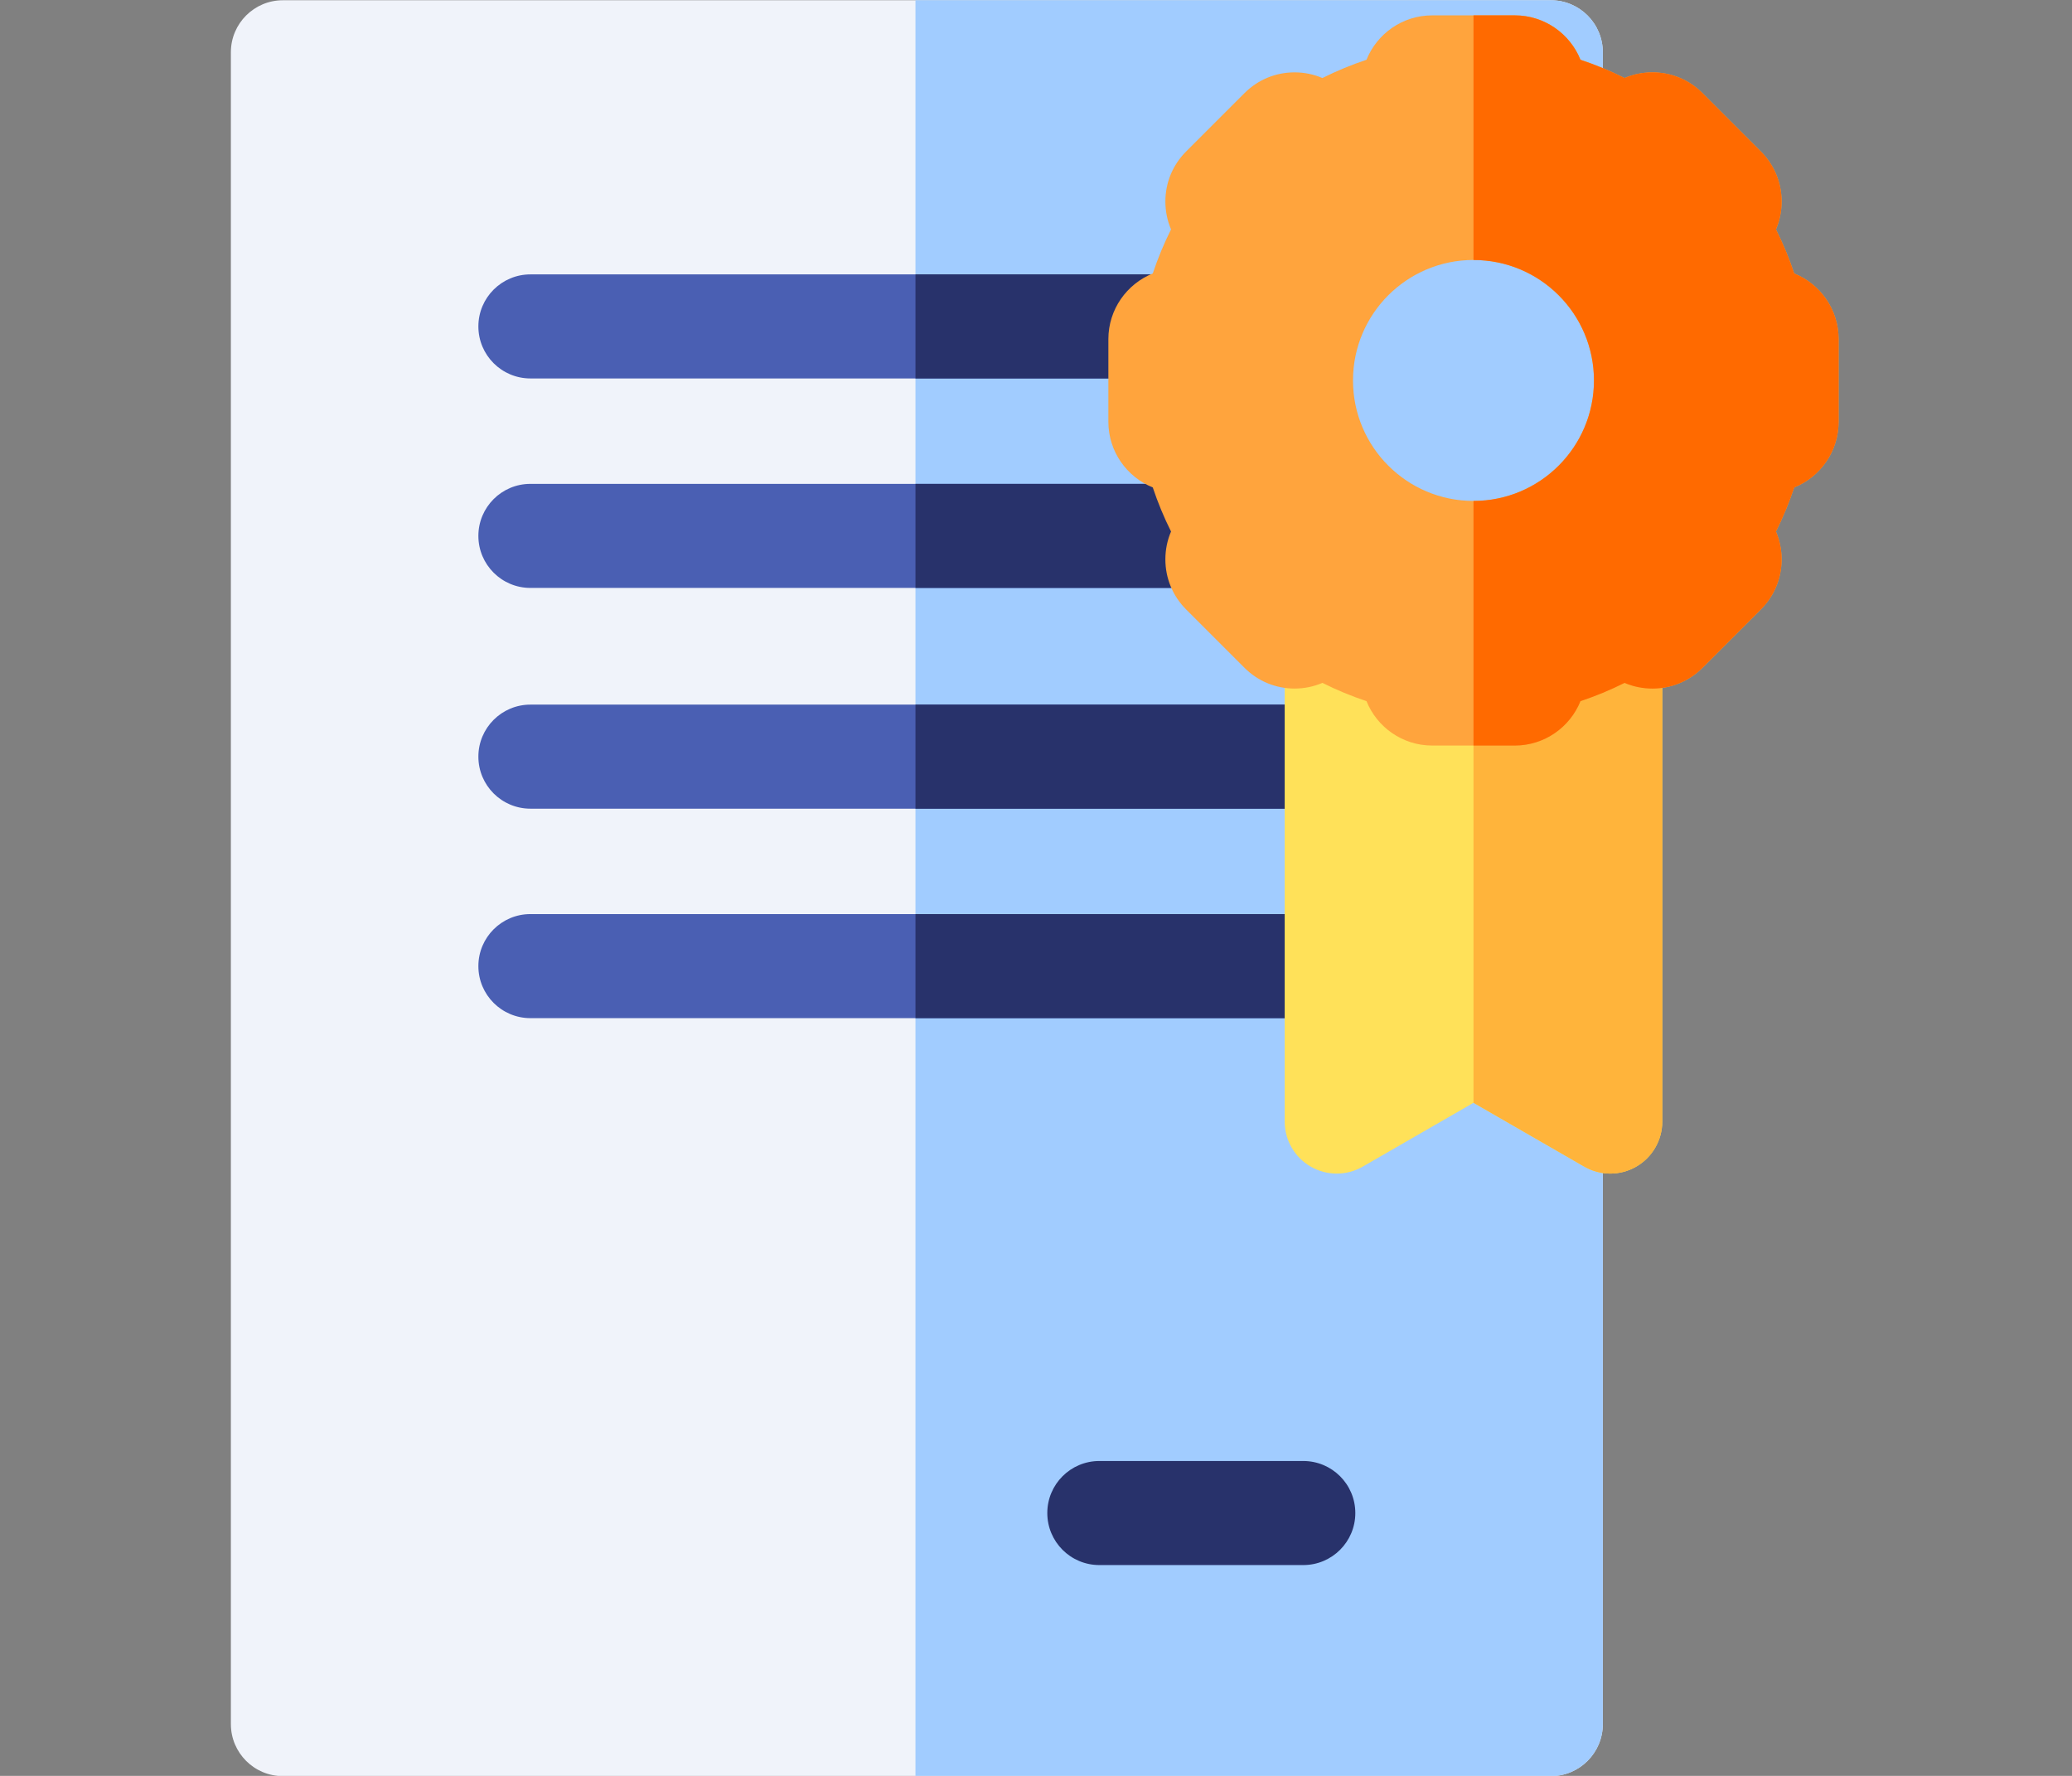 <svg width="350" height="300" viewBox="0 0 350 300" fill="none" xmlns="http://www.w3.org/2000/svg">
<rect x="0" y="0" width="350" height="300" fill="#808080" stroke="none"/>
<g clip-path="url(#clip0)">
<path d="M261.957 0.041H47.789C42.935 0.041 39 3.976 39 8.83V291.252C39 296.106 42.935 300.041 47.789 300.041H261.957C266.811 300.041 270.746 296.106 270.746 291.252V8.83C270.746 3.976 266.811 0.041 261.957 0.041Z" fill="#F0F3FA"/>
<path d="M261.957 0.041H154.641V300.041H261.957C266.811 300.041 270.746 296.106 270.746 291.252V8.83C270.746 3.976 266.811 0.041 261.957 0.041Z" fill="#A1CCFF"/>
<path d="M89.596 63.931H220.15C225.003 63.931 228.939 59.996 228.939 55.142C228.939 50.288 225.003 46.353 220.15 46.353H89.596C84.742 46.353 80.807 50.288 80.807 55.142C80.807 59.996 84.742 63.931 89.596 63.931Z" fill="#4A5FB3"/>
<path d="M89.596 99.318H220.15C225.003 99.318 228.939 95.382 228.939 90.529C228.939 85.675 225.003 81.74 220.15 81.74H89.596C84.742 81.74 80.807 85.675 80.807 90.529C80.807 95.382 84.742 99.318 89.596 99.318Z" fill="#4A5FB3"/>
<path d="M89.596 136.609H225.767C230.621 136.609 234.557 132.674 234.557 127.82C234.557 122.966 230.621 119.031 225.767 119.031H89.596C84.742 119.031 80.807 122.966 80.807 127.82C80.807 132.674 84.742 136.609 89.596 136.609Z" fill="#4A5FB3"/>
<path d="M225.768 154.417H89.596C84.742 154.417 80.807 158.353 80.807 163.206C80.807 168.06 84.742 171.995 89.596 171.995H225.767C230.621 171.995 234.557 168.06 234.557 163.206C234.557 158.353 230.622 154.417 225.768 154.417Z" fill="#4A5FB3"/>
<path d="M220.15 46.353H154.641V63.931H220.15C225.003 63.931 228.939 59.996 228.939 55.142C228.939 50.288 225.003 46.353 220.15 46.353Z" fill="#28326B"/>
<path d="M220.15 81.74H154.641V99.318H220.15C225.003 99.318 228.939 95.382 228.939 90.528C228.939 85.675 225.003 81.74 220.15 81.74Z" fill="#28326B"/>
<path d="M225.768 119.031H154.641V136.609H225.768C230.622 136.609 234.557 132.674 234.557 127.82C234.557 122.966 230.622 119.031 225.768 119.031Z" fill="#28326B"/>
<path d="M225.768 154.417H154.641V171.995H225.768C230.622 171.995 234.557 168.06 234.557 163.206C234.557 158.352 230.622 154.417 225.768 154.417Z" fill="#28326B"/>
<path d="M220.15 246.808H185.698C180.844 246.808 176.909 250.743 176.909 255.597C176.909 260.451 180.844 264.386 185.698 264.386H220.15C225.004 264.386 228.939 260.451 228.939 255.597C228.939 250.743 225.004 246.808 220.15 246.808Z" fill="#28326B"/>
<path d="M272.001 90.962H225.798C220.944 90.962 217.009 94.897 217.009 99.751V189.466C217.009 192.605 218.683 195.506 221.4 197.076C224.119 198.647 227.467 198.649 230.187 197.081L248.9 186.295L267.612 197.081C268.97 197.864 270.486 198.255 272.001 198.255C273.52 198.255 275.038 197.862 276.399 197.076C279.116 195.506 280.79 192.605 280.79 189.466V99.751C280.79 94.897 276.856 90.962 272.001 90.962Z" fill="#FFE159"/>
<path d="M272.002 90.962H248.9V186.294L267.612 197.081C268.971 197.863 270.486 198.255 272.002 198.255C273.52 198.255 275.039 197.862 276.399 197.076C279.117 195.506 280.791 192.605 280.791 189.466V99.751C280.791 94.897 276.856 90.962 272.002 90.962Z" fill="#FFB43B"/>
<path d="M303.076 46.199C302.225 43.648 301.194 41.158 299.989 38.751C300.618 37.284 300.948 35.69 300.948 34.046C300.948 30.855 299.705 27.855 297.449 25.598L287.573 15.723C285.317 13.466 282.316 12.223 279.125 12.223C277.481 12.223 275.888 12.553 274.42 13.181C272.013 11.977 269.523 10.945 266.972 10.095C265.204 5.704 260.9 2.596 255.883 2.596H241.916C236.9 2.596 232.596 5.704 230.828 10.095C228.277 10.945 225.788 11.977 223.38 13.181C221.913 12.553 220.319 12.223 218.675 12.223C215.484 12.223 212.484 13.466 210.228 15.722L200.352 25.598C198.095 27.854 196.853 30.854 196.853 34.045C196.853 35.69 197.182 37.283 197.811 38.75C196.607 41.157 195.575 43.647 194.724 46.198C190.333 47.966 187.226 52.27 187.226 57.287V71.254C187.226 76.27 190.333 80.574 194.724 82.342C195.575 84.893 196.606 87.383 197.811 89.79C197.182 91.257 196.853 92.851 196.853 94.495C196.853 97.686 198.095 100.686 200.352 102.943L210.227 112.818C212.484 115.075 215.484 116.318 218.675 116.318C220.319 116.318 221.913 115.988 223.38 115.359C225.788 116.564 228.278 117.595 230.828 118.446C232.596 122.837 236.9 125.945 241.916 125.945H255.883C260.9 125.945 265.204 122.837 266.972 118.446C269.523 117.595 272.012 116.564 274.42 115.359C275.887 115.988 277.48 116.318 279.125 116.318C282.316 116.318 285.316 115.075 287.572 112.819L297.448 102.943C299.705 100.686 300.947 97.686 300.947 94.495C300.947 92.851 300.617 91.258 299.989 89.791C301.193 87.383 302.225 84.894 303.075 82.342C307.466 80.575 310.574 76.27 310.574 71.254V57.287C310.575 52.271 307.467 47.967 303.076 46.199ZM248.9 84.623C237.66 84.623 228.548 75.511 228.548 64.27C228.548 53.03 237.66 43.918 248.9 43.918C260.141 43.918 269.253 53.03 269.253 64.27C269.253 75.511 260.14 84.623 248.9 84.623Z" fill="#FFA43D"/>
<path d="M303.076 46.199C302.225 43.648 301.194 41.158 299.989 38.751C300.618 37.284 300.948 35.69 300.948 34.046C300.948 30.855 299.705 27.855 297.449 25.598L287.573 15.723C285.317 13.466 282.316 12.223 279.125 12.223C277.481 12.223 275.888 12.553 274.42 13.181C272.013 11.977 269.523 10.945 266.972 10.095C265.204 5.704 260.9 2.596 255.884 2.596H248.9V43.918C260.141 43.918 269.253 53.03 269.253 64.271C269.253 75.512 260.141 84.624 248.9 84.624V125.946H255.884C260.9 125.946 265.204 122.838 266.972 118.447C269.523 117.597 272.012 116.565 274.42 115.361C275.887 115.989 277.481 116.319 279.125 116.319C282.316 116.319 285.316 115.076 287.572 112.82L297.448 102.944C299.705 100.688 300.947 97.688 300.947 94.496C300.947 92.852 300.618 91.259 299.989 89.792C301.193 87.384 302.225 84.895 303.076 82.344C307.467 80.576 310.574 76.272 310.574 71.255V57.287C310.575 52.271 307.467 47.967 303.076 46.199Z" fill="#FF6A00"/>
</g>
<defs>
<clipPath id="clip0">
<rect width="350" height="300" fill="white"/>
</clipPath>
</defs>
</svg>

